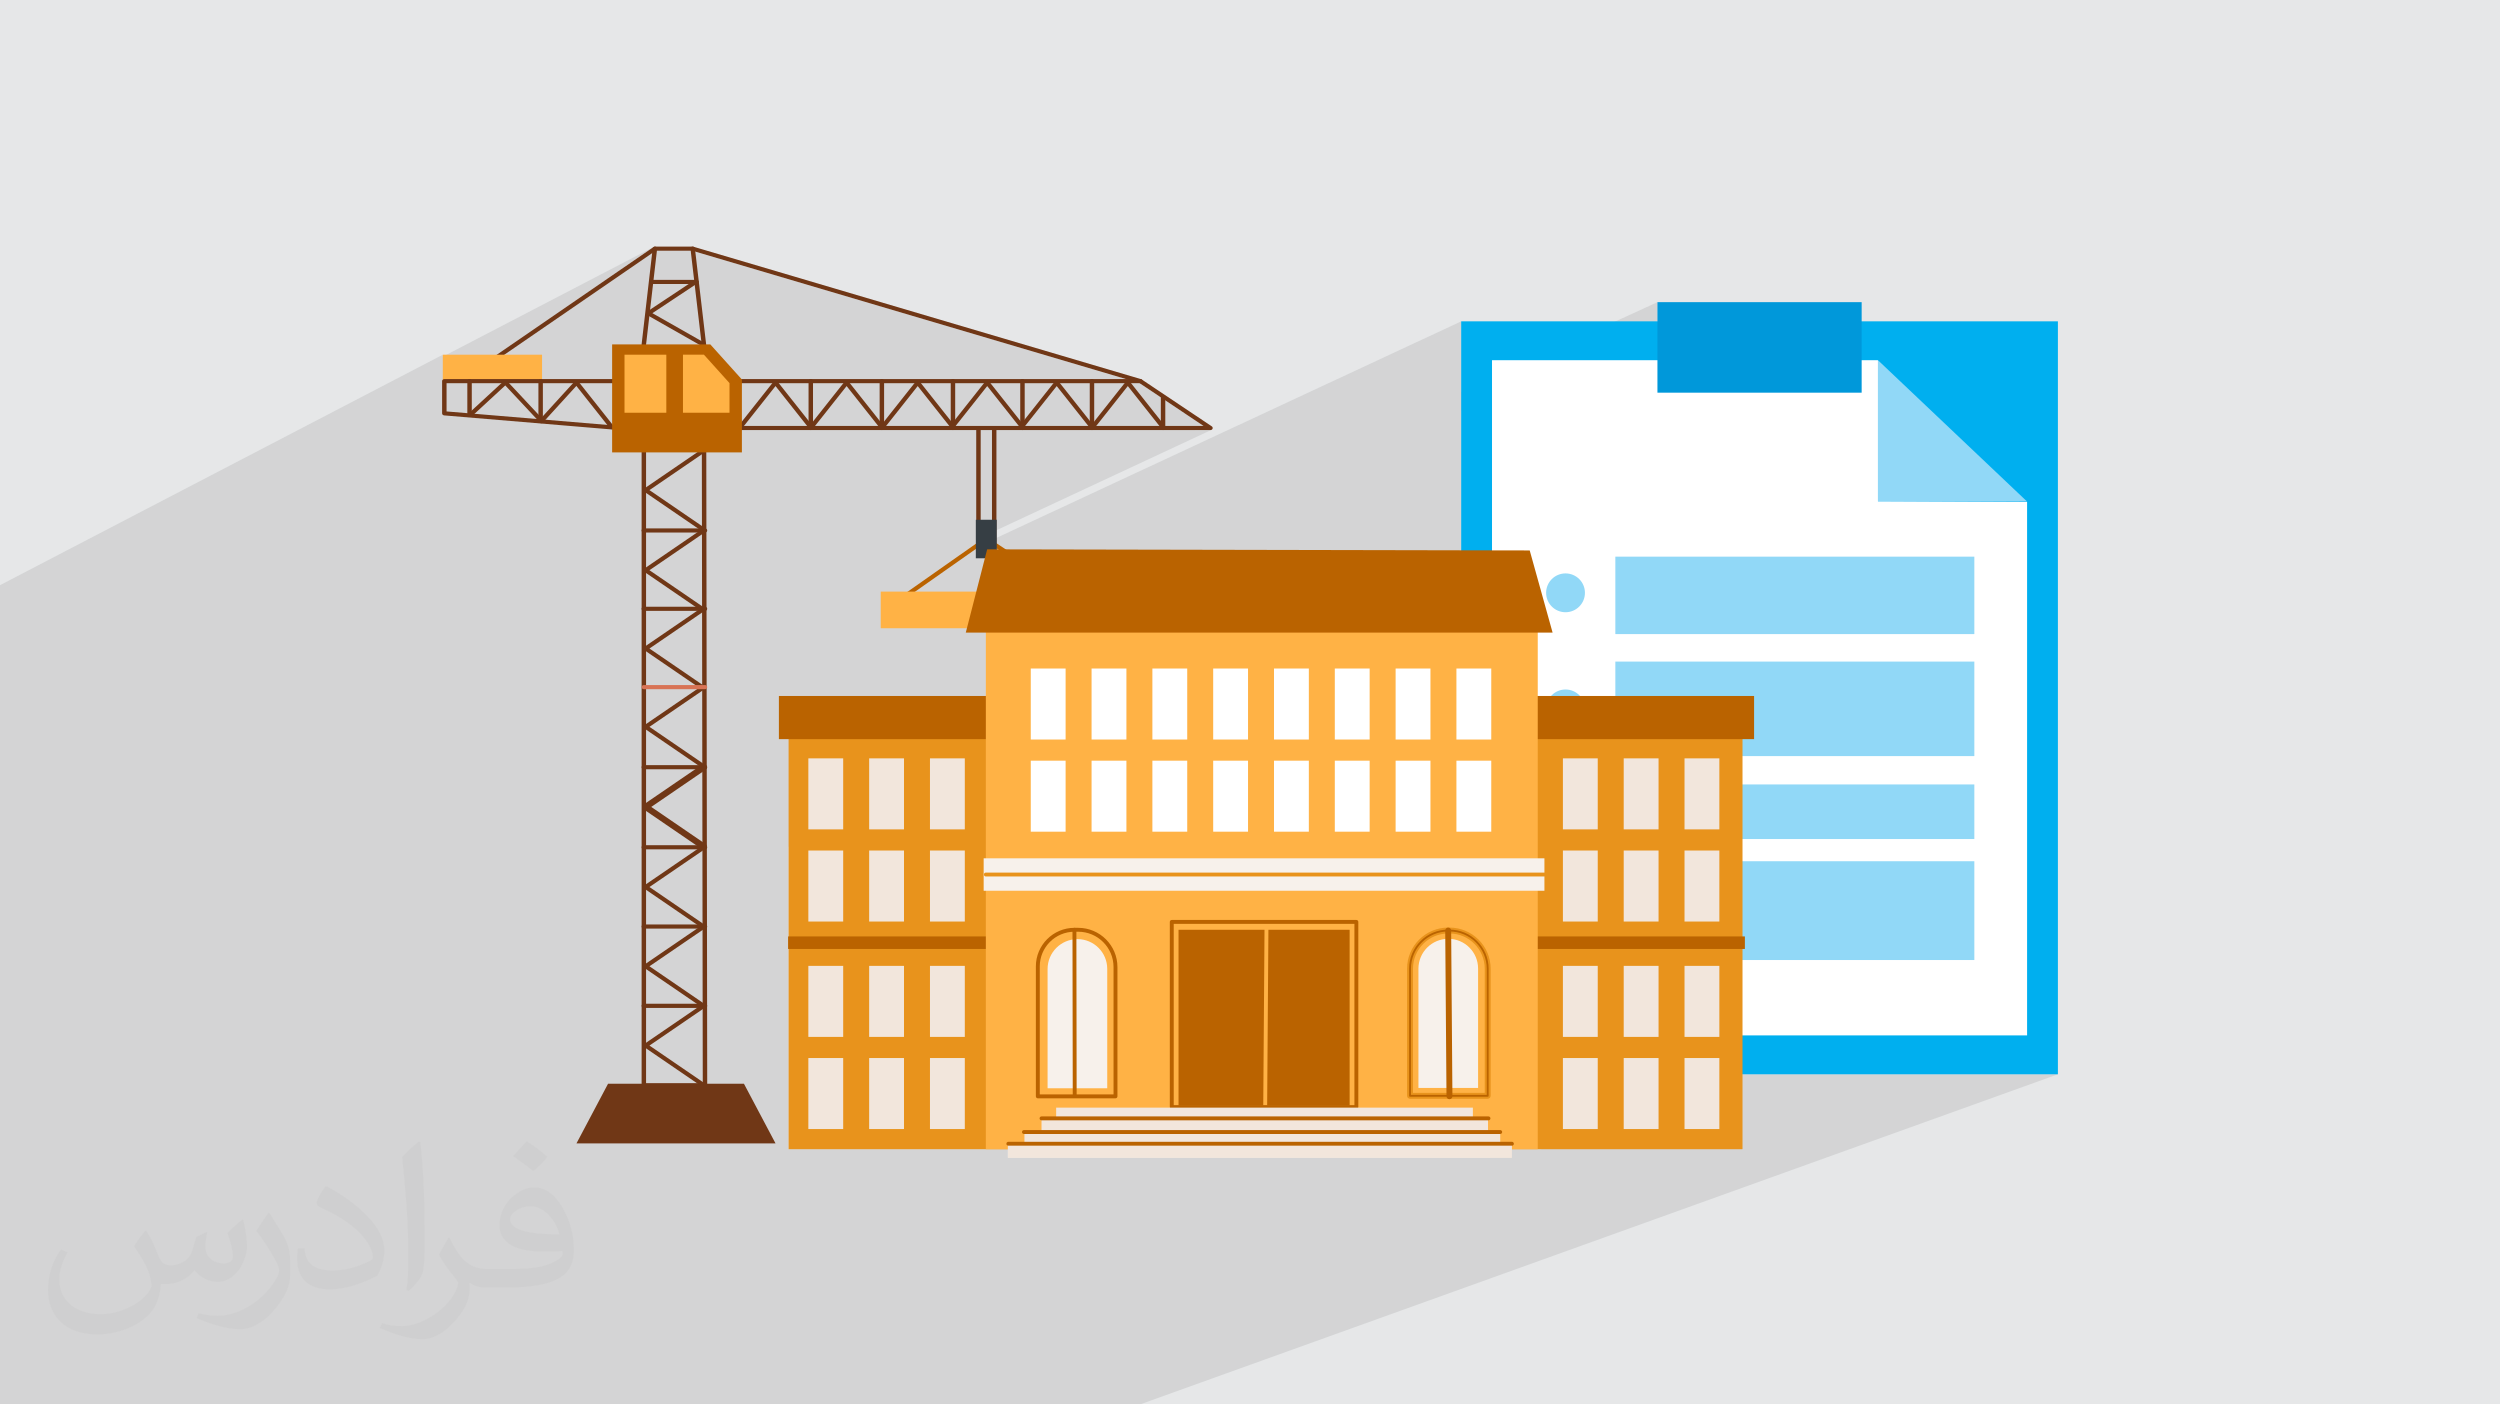 <?xml version="1.0" encoding="UTF-8"?>
<!DOCTYPE svg PUBLIC "-//W3C//DTD SVG 1.1//EN" "http://www.w3.org/Graphics/SVG/1.1/DTD/svg11.dtd">
<!-- Creator: CorelDRAW -->
<svg xmlns="http://www.w3.org/2000/svg" xml:space="preserve" width="94.192mm" height="52.917mm" version="1.1" style="shape-rendering:geometricPrecision; text-rendering:geometricPrecision; image-rendering:optimizeQuality; fill-rule:evenodd; clip-rule:evenodd"
viewBox="0 0 9419.16 5291.66"
 xmlns:xlink="http://www.w3.org/1999/xlink"
 xmlns:xodm="http://www.corel.com/coreldraw/odm/2003">
 <defs>
  <style type="text/css">
   <![CDATA[
    .str0 {stroke:#703716;stroke-width:7.62;stroke-miterlimit:10}
    .str2 {stroke:#BA6300;stroke-width:7.62;stroke-miterlimit:10}
    .str1 {stroke:#E8931C;stroke-width:7.62;stroke-miterlimit:10}
    .fil0 {fill:#E6E7E8}
    .fil5 {fill:#91D8F7;fill-rule:nonzero}
    .fil3 {fill:#00AFEF;fill-rule:nonzero}
    .fil6 {fill:#0098DA;fill-rule:nonzero}
    .fil11 {fill:#363E44;fill-rule:nonzero}
    .fil7 {fill:#703716;fill-rule:nonzero}
    .fil10 {fill:#BA6300;fill-rule:nonzero}
    .fil9 {fill:#D87355;fill-rule:nonzero}
    .fil14 {fill:#E8931C;fill-rule:nonzero}
    .fil12 {fill:#F2E6DC;fill-rule:nonzero}
    .fil13 {fill:#F7F1EB;fill-rule:nonzero}
    .fil8 {fill:#FFB245;fill-rule:nonzero}
    .fil4 {fill:white;fill-rule:nonzero}
    .fil2 {fill:#373435;fill-opacity:0.031}
    .fil1 {fill:#373435;fill-opacity:0.102}
   ]]>
  </style>
 </defs>
 <g id="Layer_x0020_1">
  <polygon class="fil0" points="-0,0 9419.16,0 9419.16,5291.66 -0,5291.66 "/>
  <polygon class="fil1" points="4294.36,5291.66 3921.05,5291.66 3218.54,5291.66 3207.29,5291.66 3198.58,5291.66 3117.22,5291.66 1436.98,5291.66 1360.1,5291.66 1283.42,5291.66 595.79,5291.66 500.26,5291.66 -0,5291.66 -0,5211.6 -0,5181.08 -0,5176.88 -0,5098.39 -0,5049.23 -0,4982.13 -0,4962.5 -0,4929.66 -0,4916.92 -0,4907.13 -0,4902.25 -0,4848.99 -0,4848.27 -0,4841.53 -0,4828.23 -0,4827.67 -0,4827.12 -0,4806.21 -0,4805.49 -0,4706.74 -0,4687.12 -0,4656.22 -0,4643.21 -0,4633.15 -0,4628.52 -0,4566.14 -0,4552.7 -0,4552.14 -0,4551.59 -0,4500.05 -0,4431.35 -0,4411.71 -0,4382.79 -0,4369.5 -0,4356.65 -0,4356.35 -0,4290.75 -0,4286.95 -0,4277.15 -0,4276.59 -0,4276.04 -0,4153.11 -0,4133.5 -0,4132.43 -0,4117.39 -0,4106.54 -0,4092.98 -0,4080.15 -0,4079.54 -0,4075.49 -0,4058.94 -0,4044.91 -0,4032.03 -0,4012.53 -0,3999.56 -0,3998.78 -0,3998.22 -0,3997.67 -0,3969.79 -0,3923.96 -0,3898.96 -0,3874.89 -0,3855.26 -0,3830.28 -0,3825.94 -0,3817.59 -0,3816.47 -0,3816.44 -0,3811.91 -0,3811.61 -0,3808.86 -0,3799.48 -0,3780.75 -0,3775.84 -0,3775.15 -0,3763.37 -0,3750.35 -0,3749.55 -0,3734.3 -0,3725.54 -0,3720.4 -0,3719.84 -0,3719.29 -0,3708.4 -0,3683.76 -0,3683.13 -0,3677.29 -0,3677.2 -0,3677.11 -0,3657.99 -0,3643.29 -0,3602.85 -0,3583.38 -0,3583.22 -0,3567.28 -0,3567.21 -0,3567.12 -0,3566.71 -0,3560.14 -0,3547.81 -0,3546.06 -0,3542.38 -0,3538.2 -0,3532.99 -0,3529.04 -0,3487.57 -0,3478.37 -0,3474.11 -0,3463.85 -0,3462.25 -0,3458 -0,3457.91 -0,3457.84 -0,3452.64 -0,3448.2 -0,3447.64 -0,3447.1 -0,3438.3 -0,3426.27 -0,3423.4 -0,3416.52 -0,3416.2 -0,3409.4 -0,3409.16 -0,3391.36 -0,3384.21 -0,3366.31 -0,3362.05 -0,3351.63 -0,3346.93 -0,3346.84 -0,3346.77 -0,3330.8 -0,3327.04 -0,3314.98 -0,3312.01 -0,3311.16 -0,3305.72 -0,3298.57 -0,3290 -0,3275.67 -0,3262.94 -0,3261.35 -0,3254.94 -0,3250.69 -0,3240.11 -0,3231.45 -0,3231.37 -0,3231.28 -0,3211.37 -0,3206.02 -0,3196.23 -0,3193.45 -0,3190.21 -0,3186.18 -0,3176.02 -0,3175.45 -0,3174.91 -0,3141.77 -0,3137.53 -0,3126.77 -0,3114.05 -0,3113.97 -0,3113.87 -0,3093.75 -0,3088.43 -0,3078.51 -0,3076.74 -0,3074.96 -0,3069.35 -0,3052.57 -0,3032.94 -0,3024.11 -0,3019.87 -0,3014.77 -0,3013.71 -0,3008.93 -0,2999.08 -0,2998.3 -0,2968.94 -0,2958.07 -0,2950.55 -0,2911.75 -0,2904.46 -0,2904.06 -0,2900.24 -0,2889.11 -0,2853.03 -0,2837.33 -0,2773.05 -0,2754.25 -0,2748.58 -0,2629.06 -0,2621.59 -0,2611.67 -0,2604.3 -0,2603.09 -0,2597.21 -0,2590.56 -0,2557.66 -0,2554.25 -0,2542.16 -0,2528.6 -0,2527.85 -0,2488.3 -0,2480.28 -0,2476.23 -0,2457.7 -0,2456.25 -0,2444.68 -0,2428.28 -0,2427.38 -0,2423.37 -0,2422.83 -0,2417.23 -0,2413.31 -0,2412.3 -0,2402.74 -0,2398.01 -0,2359.47 -0,2351.31 -0,2339.19 -0,2313.23 -0,2304.28 -0,2302.66 -0,2297.64 -0,2293.58 -0,2291.45 -0,2230.76 -0,2230.49 -0,2212.13 -0,2212.12 -0,2212.06 -0,2212.05 -0,2211.83 -0,2211.79 -0,2211.77 -0,2211.75 -0,2211.74 -0,2211.73 -0,2211.72 -0,2211.71 -0,2211.7 -0,2211.69 -0,2204.72 1668.28,1336.36 1668.28,1343.74 2463.51,930.01 2463.34,930.1 2463.34,930.11 2462.97,930.31 2462.86,930.37 2462.79,930.42 2462.7,930.47 2462.62,930.53 2462.55,930.57 2462.44,930.65 2462.24,930.78 2462.1,930.89 2460.65,931.89 2465.66,929.28 2465.66,929.29 2460.59,931.93 2460.21,932.19 2465.86,929.25 2465.86,929.26 2460.15,932.23 2341.15,1014 2457.04,953.78 2457,954.09 2474.99,944.74 2602.36,944.74 2603.71,956.26 2619.65,948.02 4242.62,1428.2 4209.91,1443.81 4236.86,1443.81 4221.9,1462.7 4261.54,1443.81 4294.01,1443.81 4373.62,1497.09 4373.62,1516.28 4390.43,1508.34 4534.53,1604.79 4501.13,1620.41 4560.58,1620.41 4561.93,1620.31 4563.21,1620.02 4564.42,1619.55 3676.56,2034.03 3676.56,2048.72 3617.27,2090.39 5505.3,1210.68 5505.3,1477.18 6244.68,1138.42 6244.68,1210.68 5505.3,1547.92 5505.3,2073.36 2971.16,3190.39 2971.16,3528.14 2969.31,3528.94 2969.31,3575.34 2971.16,3575.34 2971.16,4329.83 3714.36,4329.83 3797.24,4329.83 3797.24,4362.54 5608.67,4362.54 5696.38,4329.83 5793.73,4329.83 5805.89,4329.83 6565.18,4047.57 7753.47,4047.57 "/>
  <path class="fil2" d="M550.85 4636.82c17.98,27.25 29.64,53.44 41.02,82.55 8.46,16.94 12.95,48.16 52.65,48.16 11.63,0 28.32,-3.43 43.13,-11.63 16.66,-8.74 29.36,-21.97 35.99,-42.06l15.87 -53.44 38.63 -19.05 2.64 2.64c-5.28,20.12 -6.6,39.42 -6.6,54.51 0,44.7 38.63,61.65 69.32,61.65 17.98,0 34.14,-8.74 34.14,-25.15 0,-21.16 -8.99,-57.15 -20.65,-89.43 17.98,-17.98 35.99,-35.99 56.62,-50.55l3.17 1.6c8.99,38.1 14.02,75.67 14.02,100.81 0,24.61 -10.85,51.87 -19.84,69.6 -18.52,34.92 -51.33,62.71 -91.01,62.71 -30.15,0 -63.75,-15.09 -86.79,-43.13l-1.32 0c-21.69,27 -55.3,51.33 -109.02,51.33l-16.66 0c-2.64,35.46 -10.31,60.58 -21.97,83.08 -32,62.43 -127,106.63 -216.43,106.63 -124.36,0 -186.79,-71.7 -186.79,-167.21 0,-59 19.3,-113.77 48.95,-152.65l24.33 10.06c-18.52,35.46 -30.96,68.78 -30.96,101.6 0,89.43 72.77,132.03 156.64,132.03 77.8,0 174.09,-49.48 191.57,-106.88 -6.6,-62.71 -30.15,-92.07 -66.14,-149.22 10.85,-19.05 24.87,-38.1 42.34,-58.47l3.17 0 0 0 0 0 -0.02 -0.09zm1434.31 -336.55c26.19,16.41 51.87,35.71 76.99,57.94 -14.02,19.84 -31.5,37.85 -53.19,53.72 -25.15,-20.37 -50.27,-37.85 -75.95,-56.36 17.45,-19.58 34.67,-38.35 52.12,-55.3l0 0 0 0 0 0 0 0 0 0 0.03 0zm13.49 244.48c-42.34,0 -76.99,27.79 -76.99,48.41 0,44.2 84.66,57.94 186,57.4 -12.7,-51.87 -57.15,-105.84 -109.02,-105.84l0.01 0.03zm-95 236.55c55.04,0 103.2,-1.6 139.95,-10.85 41.02,-10.31 75.67,-30.96 75.67,-45.24 0,-3.71 0,-8.2 -1.32,-11.91 -23.01,2.11 -49.48,2.11 -72.49,2.11 -74.6,0 -131.75,-16.94 -154.25,-58.75 -5.56,-11.63 -9.52,-24.61 -9.52,-39.42 0,-40.49 17.45,-79.91 48.16,-107.16 25.65,-22.48 53.97,-36.5 82.8,-36.5 52.12,0 93.65,41.81 122.76,107.7 15.87,35.99 26.72,77.52 26.72,129.92 0,34.92 -9.52,64.29 -31.22,85.98 -40.49,39.17 -115.09,53.97 -229.39,53.97l-51.87 0 0 0 -13.49 0c-28.32,0 -48.69,-5.03 -64.82,-17.45l-2.64 0c0.79,6.6 1.32,12.95 1.32,19.05 0,25.65 -8.46,58.47 -25.65,84.66 -50.8,75.41 -105.84,108.2 -153.47,108.2 -48.16,0 -107.16,-18.52 -160.35,-42.6l9.52 -18.52c17.2,7.14 41.02,11.91 73.81,11.91 85.98,0 198.96,-82.55 212.98,-163.25 -3.17,-6.6 -8.99,-15.34 -17.2,-24.61 -25.15,-29.9 -41.02,-54.76 -55.83,-80.95 12.7,-25.15 24.33,-45.24 35.18,-63.5l4.5 -0.53c36.78,74.88 70.1,117.73 144.45,117.73l11.63 0 0 0 53.97 0 0 0 0 0 0 0 0 0 0 0 0.09 0.01zm-372.54 79.12c6.35,-34.39 6.88,-73.02 6.88,-109.02l0 -53.44c0,-99.75 -12.7,-244.73 -23.01,-339.19 17.98,-19.3 43.13,-42.06 62.97,-57.4l5.82 1.6c13.49,118.8 16.66,256.39 16.66,383.64 0,33.35 -1.32,65.89 -4.5,89.69 -1.85,30.15 -19.3,52.91 -56.62,87.83l-8.2 -3.71zm-383.38 -157.43c1.85,46.84 24.87,83.62 105.31,83.62 50.01,0 92.33,-12.95 139.17,-35.18 8.46,-3.71 12.95,-8.74 12.95,-12.95 0,-29.36 -22.48,-68.25 -60.32,-103.71 -36.78,-33.35 -85.47,-62.71 -130.96,-82.3 -15.62,-6.6 -20.65,-13.49 -20.65,-20.12 0,-13.49 17.98,-41.81 32.82,-62.18l5.03 -0.53c52.12,27.25 110.34,67.74 153.47,112.7 39.17,41.53 63.5,83.62 63.5,129.39 0,33.86 -10.31,65.61 -27,95.25 -57.15,28.83 -118.01,50.8 -178.33,50.8 -73.28,0 -123.29,-34.39 -123.29,-115.09 0,-8.74 0,-22.22 3.17,-39.7l25.15 0 0 0 0 0 0 0 0 0 0 0 -0.02 0zm-132.57 -133.1l45.52 73.56c16.66,27.25 32.28,56.9 32.28,103.71l0 59.79c0,48.41 -30.96,100.28 -80.95,151.61 -39.17,34.67 -73.81,49.48 -105.84,49.48 -47.62,0 -102.13,-14.81 -165.1,-41.81l7.14 -18.52c19.84,5.28 42.85,9.78 71.17,9.78 90.5,-0.53 183.08,-66.67 225.42,-147.37 5.03,-9.27 6.88,-17.98 6.88,-24.08 0,-9.27 -5.03,-19.58 -8.99,-28.83 -23.01,-43.38 -48.69,-83.08 -76.99,-119.86 14.81,-23.29 29.64,-45.77 45.77,-68l3.71 0.53 0 0 0 0 0 0 0 0 0 0 -0.02 0.01z"/>
  <g id="_1838235248896">
   <g>
    <polygon class="fil3" points="7753.47,4047.58 5505.3,4047.58 5505.3,1210.68 7753.47,1210.68 "/>
    <polygon class="fil4" points="7637.39,3901.1 5621.38,3901.1 5621.38,1357.16 7075.56,1357.16 7075.56,1888.23 7637.39,1891.14 "/>
    <polygon class="fil5" points="7637.39,1889.68 7075.56,1889.68 7075.56,1357.16 "/>
    <polygon class="fil5" points="7438.65,2848.72 6086.08,2848.72 6086.08,2492.63 7438.65,2492.63 "/>
    <polygon class="fil5" points="7438.65,3161.15 6086.08,3161.15 6086.08,2955.5 7438.65,2955.5 "/>
    <polygon class="fil5" points="7438.65,3617.05 6086.08,3617.05 6086.08,3244.8 7438.65,3244.8 "/>
    <path class="fil5" d="M5971.53 2670.89c0,40.4 -32.75,73.15 -73.14,73.15 -40.4,0 -73.15,-32.75 -73.15,-73.15 0,-40.4 32.75,-73.15 73.15,-73.15 40.39,0 73.14,32.75 73.14,73.15z"/>
    <polygon class="fil5" points="7438.65,2389.03 6086.08,2389.03 6086.08,2097.27 7438.65,2097.27 "/>
    <path class="fil5" d="M5971.53 2233.55c0,40.4 -32.75,73.15 -73.14,73.15 -40.4,0 -73.15,-32.75 -73.15,-73.15 0,-40.4 32.75,-73.15 73.15,-73.15 40.39,0 73.14,32.75 73.14,73.15z"/>
    <polygon class="fil6" points="7014.09,1479.46 6244.68,1479.46 6244.68,1138.42 7014.09,1138.42 "/>
   </g>
   <g>
    <path class="fil7" d="M1829.41 1383.16c-2.58,0 -5.13,-1.09 -6.77,-3.16 -2.76,-3.47 -1.97,-8.36 1.76,-10.93l638.03 -438.42c3.74,-2.58 9,-1.82 11.76,1.64 2.76,3.47 1.97,8.36 -1.76,10.92l-638.03 438.42c-1.51,1.04 -3.26,1.53 -4.99,1.53z"/>
    <path class="fil7" d="M4296.72 1443.82c-0.85,0 -1.7,-0.12 -2.55,-0.37l-1686.82 -499.07c-4.42,-1.32 -6.87,-5.71 -5.45,-9.82 1.4,-4.11 6.15,-6.39 10.55,-5.08l1686.82 499.08c4.43,1.31 6.87,5.7 5.46,9.82 -1.14,3.32 -4.45,5.44 -8.01,5.44z"/>
    <polygon class="fil8" points="1668.29,1436 2042.28,1436 2042.28,1336.36 1668.29,1336.36 "/>
    <path class="fil7" d="M1682.51 1550.15l651.81 54.67 2200.21 -0.03 -240.52 -160.97 -2611.5 0 0 106.33zm2878.08 70.27l-2227.03 0 -660.21 -55.34c-4.33,-0.37 -7.65,-3.74 -7.65,-7.79l0 -121.29c0,-4.32 3.76,-7.81 8.4,-7.81l2622.62 0c1.76,0 3.48,0.52 4.91,1.47l263.87 176.6c2.96,1.99 4.21,5.51 3.09,8.74 -1.12,3.23 -4.36,5.42 -8,5.42z"/>
    <path class="fil7" d="M2789.08 1616.9c-1.73,0 -3.48,-0.5 -4.98,-1.52 -3.74,-2.56 -4.54,-7.45 -1.78,-10.92l132.82 -167.69c3.17,-3.99 10.37,-3.99 13.54,0l132.84 167.69c2.75,3.47 1.95,8.36 -1.79,10.92 -3.74,2.55 -9.01,1.81 -11.75,-1.66l-126.07 -159.14 -126.05 159.14c-1.65,2.08 -4.2,3.18 -6.78,3.18z"/>
    <path class="fil7" d="M3322.59 1616.9c-2.58,0 -5.13,-1.1 -6.78,-3.18l-126.06 -159.14 -126.06 159.14c-2.75,3.48 -8.01,4.21 -11.75,1.66 -3.74,-2.56 -4.54,-7.45 -1.79,-10.92l132.83 -167.69c3.17,-3.99 10.37,-3.99 13.54,0l132.83 167.69c2.76,3.47 1.96,8.36 -1.78,10.92 -1.5,1.02 -3.25,1.52 -4.98,1.52z"/>
    <path class="fil7" d="M3590.43 1616.9c-2.58,0 -5.13,-1.1 -6.78,-3.18l-126.06 -159.14 -126.06 159.14c-2.74,3.48 -8,4.21 -11.75,1.66 -3.74,-2.56 -4.54,-7.45 -1.79,-10.92l132.83 -167.69c3.17,-3.99 10.37,-3.99 13.54,0l132.83 167.69c2.75,3.47 1.95,8.36 -1.79,10.92 -1.5,1.02 -3.24,1.52 -4.97,1.52z"/>
    <path class="fil7" d="M3852.32 1616.9c-2.59,0 -5.14,-1.1 -6.79,-3.18l-126.05 -159.14 -126.06 159.14c-2.75,3.48 -8.01,4.21 -11.76,1.66 -3.74,-2.56 -4.54,-7.45 -1.78,-10.92l132.83 -167.69c3.17,-3.99 10.37,-3.99 13.54,0l132.83 167.69c2.75,3.47 1.95,8.36 -1.79,10.92 -1.5,1.02 -3.24,1.52 -4.97,1.52z"/>
    <path class="fil7" d="M4114.2 1616.9c-2.58,0 -5.13,-1.1 -6.78,-3.18l-126.05 -159.14 -126.07 159.14c-2.75,3.48 -8.01,4.21 -11.75,1.66 -3.75,-2.56 -4.54,-7.45 -1.79,-10.92l132.83 -167.69c1.59,-1.99 4.1,-3.18 6.78,-3.18 2.67,0 5.19,1.19 6.77,3.18l132.83 167.69c2.75,3.47 1.95,8.36 -1.79,10.92 -1.5,1.02 -3.24,1.52 -4.98,1.52z"/>
    <path class="fil7" d="M4382.04 1616.9c-2.59,0 -5.13,-1.1 -6.78,-3.18l-126.06 -159.14 -126.06 159.14c-2.75,3.48 -8,4.21 -11.75,1.66 -3.74,-2.56 -4.54,-7.45 -1.79,-10.92l132.83 -167.69c3.17,-3.99 10.38,-3.99 13.54,0l132.83 167.69c2.75,3.47 1.95,8.36 -1.79,10.92 -1.5,1.02 -3.24,1.52 -4.97,1.52z"/>
    <path class="fil7" d="M3054.75 1620.42c-4.65,0 -8.41,-3.5 -8.41,-7.81l0 -176.61c0,-4.31 3.76,-7.81 8.41,-7.81 4.64,0 8.4,3.5 8.4,7.81l0 176.61c0,4.31 -3.76,7.81 -8.4,7.81z"/>
    <path class="fil7" d="M2304.81 1616.9c-2.59,0 -5.14,-1.1 -6.78,-3.18l-126.53 -159.73 -125.95 138.02c-3.01,3.29 -8.32,3.7 -11.85,0.91 -3.54,-2.79 -3.98,-7.72 -0.98,-11.01l132.84 -145.55c1.66,-1.83 4.09,-3.01 6.7,-2.76 2.56,0.08 4.95,1.25 6.48,3.17l132.83 167.69c2.75,3.47 1.95,8.36 -1.79,10.92 -1.5,1.02 -3.25,1.52 -4.97,1.52z"/>
    <path class="fil7" d="M2036.96 1592.76c-4.64,0 -8.41,-3.49 -8.41,-7.81l0 -148.95c0,-4.31 3.77,-7.81 8.41,-7.81 4.64,0 8.41,3.5 8.41,7.81l0 148.95c0,4.32 -3.77,7.81 -8.41,7.81z"/>
    <path class="fil7" d="M2036.96 1590.56c-2.35,0 -4.68,-0.9 -6.35,-2.68l-126.93 -135.7 -126.46 116.65c-3.3,3.04 -8.62,3.02 -11.88,-0.05 -3.28,-3.06 -3.26,-8 0.04,-11.04l132.82 -122.53c1.65,-1.52 3.91,-2.45 6.24,-2.26 2.32,0.08 4.51,1.05 6.03,2.68l132.84 142c3.04,3.25 2.67,8.19 -0.83,11.02 -1.59,1.28 -3.56,1.91 -5.52,1.91z"/>
    <path class="fil7" d="M1769.12 1569.33c-4.64,0 -8.41,-3.5 -8.41,-7.82l0 -125.51c0,-4.31 3.77,-7.81 8.41,-7.81 4.64,0 8.41,3.5 8.41,7.81l0 125.51c0,4.32 -3.77,7.82 -8.41,7.82z"/>
    <path class="fil7" d="M3322.58 1620.42c-4.64,0 -8.41,-3.5 -8.41,-7.81l0 -176.61c0,-4.31 3.77,-7.81 8.41,-7.81 4.65,0 8.41,3.5 8.41,7.81l0 176.61c0,4.31 -3.76,7.81 -8.41,7.81z"/>
    <path class="fil7" d="M3590.42 1620.42c-4.64,0 -8.41,-3.5 -8.41,-7.81l0 -176.61c0,-4.31 3.77,-7.81 8.41,-7.81 4.64,0 8.41,3.5 8.41,7.81l0 176.61c0,4.31 -3.77,7.81 -8.41,7.81z"/>
    <path class="fil7" d="M3852.31 1620.42c-4.65,0 -8.41,-3.5 -8.41,-7.81l0 -176.61c0,-4.31 3.76,-7.81 8.41,-7.81 4.64,0 8.41,3.5 8.41,7.81l0 176.61c0,4.31 -3.77,7.81 -8.41,7.81z"/>
    <path class="fil7" d="M4114.2 1620.42c-4.65,0 -8.41,-3.5 -8.41,-7.81l0 -176.61c0,-4.31 3.76,-7.81 8.41,-7.81 4.64,0 8.4,3.5 8.4,7.81l0 176.61c0,4.31 -3.76,7.81 -8.4,7.81z"/>
    <path class="fil7" d="M4382.03 1620.42c-4.65,0 -8.41,-3.5 -8.41,-7.81l0 -115.77c0,-4.32 3.76,-7.81 8.41,-7.81 4.65,0 8.41,3.49 8.41,7.81l0 115.77c0,4.31 -3.76,7.81 -8.41,7.81z"/>
    <path class="fil7" d="M2434.17 4081.11l213.59 0 -4.07 -2783.16 -41.33 -353.21 -127.37 0 -40.82 353.2 0 2783.17zm222.01 15.63l-230.41 0c-4.65,0 -8.41,-3.5 -8.41,-7.82l0 -2791.4c0,-0.28 0.01,-0.56 0.05,-0.83l41.67 -360.59c0.45,-3.98 4.06,-6.98 8.35,-6.98l142.47 0c4.29,0 7.9,3 8.36,6.96l42.19 360.59c0.04,0.29 0.05,0.56 0.05,0.84l4.08 2791.4c0,2.07 -0.88,4.06 -2.46,5.54 -1.57,1.46 -3.71,2.29 -5.94,2.29z"/>
    <path class="fil7" d="M2651.56 3499.4c-1.72,0 -3.47,-0.5 -4.97,-1.52l-218.77 -149.66c-2.15,-1.47 -3.42,-3.8 -3.42,-6.29 0,-2.49 1.27,-4.82 3.42,-6.29l218.77 -149.65c3.73,-2.55 9,-1.82 11.75,1.66 2.76,3.47 1.96,8.36 -1.78,10.93l-209.57 143.35 209.57 143.36c3.74,2.57 4.54,7.45 1.78,10.92 -1.64,2.09 -4.19,3.19 -6.78,3.19z"/>
    <path class="fil7 str0" d="M2651.56 3197.65c-1.72,0 -3.47,-0.5 -4.97,-1.52l-218.77 -149.65c-2.15,-1.47 -3.42,-3.81 -3.42,-6.29 0,-2.49 1.27,-4.82 3.42,-6.3l218.77 -149.65c3.73,-2.54 9,-1.81 11.75,1.67 2.76,3.47 1.96,8.36 -1.78,10.92l-209.57 143.36 209.57 143.35c3.74,2.56 4.54,7.45 1.78,10.93 -1.64,2.08 -4.19,3.18 -6.78,3.18z"/>
    <path class="fil7" d="M2651.56 2895.9c-1.72,0 -3.47,-0.5 -4.97,-1.52l-218.77 -149.65c-2.15,-1.47 -3.42,-3.81 -3.42,-6.29 0,-2.49 1.27,-4.83 3.42,-6.3l218.77 -149.65c3.73,-2.54 9,-1.81 11.75,1.67 2.76,3.47 1.96,8.36 -1.78,10.92l-209.57 143.36 209.57 143.35c3.74,2.56 4.54,7.45 1.78,10.92 -1.64,2.09 -4.19,3.19 -6.78,3.19z"/>
    <path class="fil7" d="M2651.56 2600.85c-1.72,0 -3.47,-0.5 -4.97,-1.52l-218.77 -149.65c-2.15,-1.47 -3.42,-3.8 -3.42,-6.29 0,-2.49 1.27,-4.82 3.42,-6.29l218.77 -149.65c3.73,-2.55 9,-1.82 11.75,1.66 2.76,3.47 1.96,8.36 -1.78,10.93l-209.57 143.35 209.57 143.35c3.74,2.57 4.54,7.46 1.78,10.93 -1.64,2.08 -4.19,3.18 -6.78,3.18z"/>
    <path class="fil7" d="M2651.56 2305.8c-1.72,0 -3.47,-0.49 -4.97,-1.51l-218.77 -149.65c-2.15,-1.47 -3.42,-3.81 -3.42,-6.29 0,-2.49 1.27,-4.83 3.42,-6.3l218.77 -149.65c3.73,-2.54 9,-1.81 11.75,1.67 2.76,3.47 1.96,8.36 -1.78,10.92l-209.57 143.36 209.57 143.35c3.74,2.56 4.54,7.45 1.78,10.92 -1.64,2.09 -4.19,3.18 -6.78,3.18z"/>
    <path class="fil7" d="M2651.56 2004.05c-1.72,0 -3.47,-0.49 -4.97,-1.52l-218.77 -149.64c-2.15,-1.47 -3.42,-3.81 -3.42,-6.3 0,-2.48 1.27,-4.82 3.42,-6.29l218.77 -149.65c3.73,-2.54 9,-1.81 11.75,1.67 2.76,3.47 1.96,8.36 -1.78,10.92l-209.57 143.35 209.57 143.36c3.74,2.56 4.54,7.45 1.78,10.92 -1.64,2.09 -4.19,3.18 -6.78,3.18z"/>
    <path class="fil7" d="M2656.16 3200.1l-230.41 0c-4.64,0 -8.4,-3.5 -8.4,-7.82 0,-4.32 3.76,-7.81 8.4,-7.81l230.41 0c4.65,0 8.41,3.49 8.41,7.81 0,4.32 -3.76,7.82 -8.41,7.82z"/>
    <path class="fil7" d="M2651.56 3798.07c-1.72,0 -3.47,-0.5 -4.97,-1.52l-218.77 -149.65c-2.15,-1.47 -3.42,-3.81 -3.42,-6.29 0,-2.49 1.27,-4.82 3.42,-6.3l218.77 -149.65c3.73,-2.54 9,-1.8 11.75,1.67 2.76,3.47 1.96,8.36 -1.78,10.93l-209.57 143.35 209.57 143.35c3.74,2.56 4.54,7.45 1.78,10.93 -1.64,2.08 -4.19,3.18 -6.78,3.18z"/>
    <path class="fil7" d="M2656.16 3498.77l-230.41 0c-4.64,0 -8.4,-3.49 -8.4,-7.81 0,-4.32 3.76,-7.81 8.4,-7.81l230.41 0c4.65,0 8.41,3.49 8.41,7.81 0,4.32 -3.76,7.81 -8.41,7.81z"/>
    <path class="fil7" d="M2651.56 4096.74c-1.72,0 -3.47,-0.5 -4.97,-1.52l-218.77 -149.65c-2.15,-1.47 -3.42,-3.81 -3.42,-6.29 0,-2.49 1.27,-4.82 3.42,-6.3l218.77 -149.65c3.73,-2.54 9,-1.81 11.75,1.67 2.76,3.47 1.96,8.36 -1.78,10.92l-209.57 143.36 209.57 143.35c3.74,2.56 4.54,7.45 1.78,10.92 -1.64,2.09 -4.19,3.19 -6.78,3.19z"/>
    <path class="fil7" d="M2656.16 3797.44l-230.41 0c-4.64,0 -8.4,-3.49 -8.4,-7.81 0,-4.32 3.76,-7.81 8.4,-7.81l230.41 0c4.65,0 8.41,3.49 8.41,7.81 0,4.32 -3.76,7.81 -8.41,7.81z"/>
    <path class="fil7" d="M2656.16 2898.35l-230.41 0c-4.64,0 -8.4,-3.49 -8.4,-7.81 0,-4.32 3.76,-7.81 8.4,-7.81l230.41 0c4.65,0 8.41,3.49 8.41,7.81 0,4.32 -3.76,7.81 -8.41,7.81z"/>
    <path class="fil9" d="M2656.16 2596.6l-230.41 0c-4.64,0 -8.4,-3.49 -8.4,-7.81 0,-4.32 3.76,-7.81 8.4,-7.81l230.41 0c4.65,0 8.41,3.49 8.41,7.81 0,4.32 -3.76,7.81 -8.41,7.81z"/>
    <path class="fil7" d="M2656.16 2301.56l-230.41 0c-4.64,0 -8.4,-3.5 -8.4,-7.82 0,-4.32 3.76,-7.81 8.4,-7.81l230.41 0c4.65,0 8.41,3.49 8.41,7.81 0,4.32 -3.76,7.82 -8.41,7.82z"/>
    <path class="fil7" d="M2656.16 2006.51l-230.41 0c-4.64,0 -8.4,-3.49 -8.4,-7.81 0,-4.32 3.76,-7.82 8.4,-7.82l230.41 0c4.65,0 8.41,3.5 8.41,7.82 0,4.32 -3.76,7.81 -8.41,7.81z"/>
    <path class="fil7" d="M2650.81 1306.51c-1.49,0 -3.01,-0.37 -4.38,-1.16l-208.02 -118.27c-2.4,-1.36 -3.91,-3.76 -4.01,-6.38 -0.1,-2.62 1.22,-5.11 3.51,-6.63l178.27 -118.28c3.77,-2.51 9.03,-1.7 11.73,1.82 2.7,3.51 1.82,8.39 -1.96,10.89l-167.93 111.42 197.19 112.11c3.96,2.25 5.21,7.06 2.78,10.74 -1.58,2.41 -4.35,3.74 -7.18,3.74z"/>
    <path class="fil7" d="M2624.43 1069.96l-168.95 0c-4.64,0 -8.4,-3.49 -8.4,-7.81 0,-4.32 3.76,-7.81 8.4,-7.81l168.95 0c4.64,0 8.4,3.49 8.4,7.81 0,4.32 -3.76,7.81 -8.4,7.81z"/>
    <polygon class="fil10" points="2306.29,1704.51 2795.2,1704.51 2795.2,1429.82 2676.16,1297.52 2306.29,1297.52 "/>
    <polygon class="fil8" points="2573.18,1555.05 2748.54,1555.05 2748.54,1443.41 2652.22,1336.36 2573.18,1336.36 "/>
    <polygon class="fil8" points="2352.96,1555.05 2510.46,1555.05 2510.46,1336.36 2352.96,1336.36 "/>
    <polygon class="fil7" points="2171.97,4307.89 2921.91,4307.89 2802.87,4083.07 2291.01,4083.07 "/>
    <path class="fil7" d="M3686.48 2089.94c-4.64,0 -8.4,-3.49 -8.4,-7.81l0 -463.85c0,-4.32 3.76,-7.81 8.4,-7.81 4.65,0 8.41,3.49 8.41,7.81l0 463.85c0,4.32 -3.76,7.81 -8.41,7.81z"/>
    <path class="fil7" d="M3745.82 2089.94c-4.65,0 -8.41,-3.49 -8.41,-7.81l0 -463.85c0,-4.32 3.76,-7.81 8.41,-7.81 4.64,0 8.41,3.49 8.41,7.81l0 463.85c0,4.32 -3.77,7.81 -8.41,7.81z"/>
    <path class="fil10" d="M4084.91 2283.12c-1.69,0 -3.39,-0.48 -4.87,-1.45l-363.95 -241.15 -342.87 241.02c-3.71,2.58 -8.98,1.91 -11.77,-1.52 -2.81,-3.44 -2.07,-8.35 1.63,-10.95l347.8 -244.47c2.94,-2.05 6.96,-2.11 9.95,-0.13l368.97 244.47c3.78,2.51 4.66,7.39 1.97,10.89 -1.65,2.15 -4.23,3.29 -6.86,3.29z"/>
    <polygon class="fil11" points="3676.57,1958.23 3755.33,1958.23 3755.33,2103.44 3676.57,2103.44 "/>
    <polygon class="fil8" points="4113.64,2367.03 3318.26,2367.03 3318.26,2228.95 4113.64,2228.95 "/>
   </g>
   <g>
    <path class="fil12" d="M6227.58 2944.04c0,55.86 -45.28,101.14 -101.14,101.14 -55.85,0 -101.13,-45.28 -101.13,-101.14 0,-55.85 45.28,-101.13 101.13,-101.13 55.86,0 101.14,45.28 101.14,101.13z"/>
    <path class="fil13" d="M6227.58 3386.49c0,55.85 -45.28,101.13 -101.14,101.13 -55.85,0 -101.13,-45.28 -101.13,-101.13 0,-55.85 45.28,-101.13 101.13,-101.13 55.86,0 101.14,45.28 101.14,101.13z"/>
    <polygon class="fil12" points="6535.03,4325.62 2990.7,4325.62 2990.7,3575.35 6535.03,3575.35 "/>
    <polygon class="fil14" points="6565.18,4329.84 2971.17,4329.84 2971.17,2697.49 6565.18,2697.49 "/>
    <polygon class="fil10" points="6574.12,3575.35 2969.31,3575.35 2969.31,3528.14 6574.12,3528.14 "/>
    <polygon class="fil10" points="6608.82,2784.83 2934.6,2784.83 2934.6,2622.19 6608.82,2622.19 "/>
    <polygon class="fil8" points="5793.73,4329.84 3714.35,4329.84 3714.35,2353.32 5793.73,2353.32 "/>
    <polygon class="fil13" points="5818.88,3356.06 3706.09,3356.06 3706.09,3233.83 5818.88,3233.83 "/>
    <polygon class="fil4" points="4014.86,2786.3 3883.6,2786.3 3883.6,2518.75 4014.86,2518.75 "/>
    <polygon class="fil4" points="4014.86,3133.52 3883.6,3133.52 3883.6,2865.97 4014.86,2865.97 "/>
    <polygon class="fil4" points="4243.96,2786.3 4112.69,2786.3 4112.69,2518.75 4243.96,2518.75 "/>
    <polygon class="fil4" points="4243.96,3133.52 4112.69,3133.52 4112.69,2865.97 4243.96,2865.97 "/>
    <polygon class="fil4" points="4473.06,2786.3 4341.8,2786.3 4341.8,2518.75 4473.06,2518.75 "/>
    <polygon class="fil4" points="4473.06,3133.52 4341.8,3133.52 4341.8,2865.97 4473.06,2865.97 "/>
    <polygon class="fil4" points="4702.16,2786.3 4570.9,2786.3 4570.9,2518.75 4702.16,2518.75 "/>
    <polygon class="fil4" points="4702.16,3133.52 4570.9,3133.52 4570.9,2865.97 4702.16,2865.97 "/>
    <polygon class="fil4" points="4931.26,2786.3 4800,2786.3 4800,2518.75 4931.26,2518.75 "/>
    <polygon class="fil4" points="4931.26,3133.52 4800,3133.52 4800,2865.97 4931.26,2865.97 "/>
    <polygon class="fil4" points="5160.37,2786.3 5029.11,2786.3 5029.11,2518.75 5160.37,2518.75 "/>
    <polygon class="fil4" points="5160.37,3133.52 5029.11,3133.52 5029.11,2865.97 5160.37,2865.97 "/>
    <polygon class="fil4" points="5389.47,2786.3 5258.21,2786.3 5258.21,2518.75 5389.47,2518.75 "/>
    <polygon class="fil4" points="5389.47,3133.52 5258.21,3133.52 5258.21,2865.97 5389.47,2865.97 "/>
    <polygon class="fil4" points="5618.58,2786.3 5487.31,2786.3 5487.31,2518.75 5618.58,2518.75 "/>
    <polygon class="fil4" points="5618.58,3133.52 5487.31,3133.52 5487.31,2865.97 5618.58,2865.97 "/>
    <path class="fil14" d="M5818.88 3302.3l-2104.53 0c-4.06,0 -7.36,-3.29 -7.36,-7.35 0,-4.07 3.3,-7.36 7.36,-7.36l2104.53 0c4.07,0 7.36,3.29 7.36,7.36 0,4.06 -3.29,7.35 -7.36,7.35z"/>
    <polygon class="fil12" points="3176.85,3124.81 3045.59,3124.81 3045.59,2857.25 3176.85,2857.25 "/>
    <polygon class="fil12" points="3176.85,3472.02 3045.59,3472.02 3045.59,3204.47 3176.85,3204.47 "/>
    <polygon class="fil12" points="3405.96,3124.81 3274.7,3124.81 3274.7,2857.25 3405.96,2857.25 "/>
    <polygon class="fil12" points="3405.96,3472.02 3274.7,3472.02 3274.7,3204.47 3405.96,3204.47 "/>
    <polygon class="fil12" points="3635.06,3124.81 3503.8,3124.81 3503.8,2857.25 3635.06,2857.25 "/>
    <polygon class="fil12" points="3635.06,3472.02 3503.8,3472.02 3503.8,3204.47 3635.06,3204.47 "/>
    <polygon class="fil12" points="3176.85,3906.65 3045.59,3906.65 3045.59,3639.09 3176.85,3639.09 "/>
    <polygon class="fil12" points="3176.85,4253.87 3045.59,4253.87 3045.59,3986.31 3176.85,3986.31 "/>
    <polygon class="fil12" points="3405.96,3906.65 3274.7,3906.65 3274.7,3639.09 3405.96,3639.09 "/>
    <polygon class="fil12" points="3405.96,4253.87 3274.7,4253.87 3274.7,3986.31 3405.96,3986.31 "/>
    <polygon class="fil12" points="3635.06,3906.65 3503.8,3906.65 3503.8,3639.09 3635.06,3639.09 "/>
    <polygon class="fil12" points="3635.06,4253.87 3503.8,4253.87 3503.8,3986.31 3635.06,3986.31 "/>
    <polygon class="fil12" points="6019.76,3124.81 5888.5,3124.81 5888.5,2857.25 6019.76,2857.25 "/>
    <polygon class="fil12" points="6019.76,3472.02 5888.5,3472.02 5888.5,3204.47 6019.76,3204.47 "/>
    <polygon class="fil12" points="6248.86,3124.81 6117.6,3124.81 6117.6,2857.25 6248.86,2857.25 "/>
    <polygon class="fil12" points="6248.86,3472.02 6117.6,3472.02 6117.6,3204.47 6248.86,3204.47 "/>
    <polygon class="fil12" points="6477.96,3124.81 6346.7,3124.81 6346.7,2857.25 6477.96,2857.25 "/>
    <polygon class="fil12" points="6477.96,3472.02 6346.7,3472.02 6346.7,3204.47 6477.96,3204.47 "/>
    <polygon class="fil12" points="6019.76,3906.65 5888.5,3906.65 5888.5,3639.09 6019.76,3639.09 "/>
    <polygon class="fil12" points="6019.76,4253.87 5888.5,4253.87 5888.5,3986.31 6019.76,3986.31 "/>
    <polygon class="fil12" points="6248.86,3906.65 6117.6,3906.65 6117.6,3639.09 6248.86,3639.09 "/>
    <polygon class="fil12" points="6248.86,4253.87 6117.6,4253.87 6117.6,3986.31 6248.86,3986.31 "/>
    <polygon class="fil12" points="6477.96,3906.65 6346.7,3906.65 6346.7,3639.09 6477.96,3639.09 "/>
    <polygon class="fil12" points="6477.96,4253.87 6346.7,4253.87 6346.7,3986.31 6477.96,3986.31 "/>
    <polygon class="fil10" points="5849.68,2383.48 3638.74,2383.48 3719.32,2069.65 5763.45,2073.89 "/>
    <polygon class="fil10" points="5084.95,4165.84 4440.33,4165.84 4440.33,3503.08 5084.95,3503.08 "/>
    <path class="fil8" d="M4766.83 4176.27l-0.05 0c-4.06,-0.03 -7.33,-3.35 -7.3,-7.41l4.79 -668.6c0.03,-4.04 3.32,-7.3 7.36,-7.3l0.05 0c4.06,0.02 7.33,3.34 7.3,7.4l-4.8 668.6c-0.03,4.05 -3.31,7.31 -7.35,7.31z"/>
    <path class="fil10" d="M4422.19 4163.68l680.8 0 0 -682.93 -680.8 0 0 682.93zm688.15 14.7l-695.51 0c-4.06,0 -7.35,-3.28 -7.35,-7.35l0 -697.64c0,-4.06 3.29,-7.35 7.35,-7.35l695.51 0c4.07,0 7.36,3.29 7.36,7.35l0 697.64c0,4.07 -3.29,7.35 -7.36,7.35z"/>
    <polygon class="fil12" points="5549.3,4224.66 3979.24,4224.66 3979.24,4173.18 5549.3,4173.18 "/>
    <polygon class="fil12" points="5606.3,4268.79 3924.09,4268.79 3924.09,4217.31 5606.3,4217.31 "/>
    <polygon class="fil12" points="5652.26,4316.58 3859.74,4316.58 3859.74,4265.1 5652.26,4265.1 "/>
    <polygon class="fil12" points="5696.38,4362.55 3797.23,4362.55 3797.23,4311.07 5696.38,4311.07 "/>
    <path class="fil10" d="M5608.14 4220.99l-1684.05 0c-4.06,0 -7.35,-3.29 -7.35,-7.35 0,-4.07 3.29,-7.36 7.35,-7.36l1684.05 0c4.06,0 7.35,3.29 7.35,7.36 0,4.06 -3.29,7.35 -7.35,7.35z"/>
    <path class="fil10" d="M5652.26 4272.47l-1794.36 0c-4.06,0 -7.35,-3.29 -7.35,-7.35 0,-4.07 3.29,-7.36 7.35,-7.36l1794.36 0c4.06,0 7.35,3.29 7.35,7.36 0,4.06 -3.29,7.35 -7.35,7.35z"/>
    <path class="fil10" d="M5696.38 4316.59l-1897.31 0c-4.06,0 -7.35,-3.28 -7.35,-7.35 0,-4.07 3.29,-7.35 7.35,-7.35l1897.31 0c4.07,0 7.35,3.28 7.35,7.35 0,4.07 -3.28,7.35 -7.35,7.35z"/>
    <path class="fil13" d="M5568.92 4098.88l-224.74 0 0 -449.15c0,-62.22 50.43,-112.65 112.64,-112.65 61.91,0 112.1,50.19 112.1,112.11l0 449.69z"/>
    <path class="fil10 str1" d="M5319.85 4121.27l277.92 0 0 -471.35c0,-75.34 -61.29,-136.63 -136.63,-136.63l-4.86 0c-75.23,0 -136.43,61.2 -136.43,136.43l0 471.55zm285.28 14.71l-292.63 0c-4.07,0 -7.36,-3.29 -7.36,-7.36l0 -478.9c0,-83.34 67.81,-151.14 151.14,-151.14l4.86 0c83.44,0 151.34,67.89 151.34,151.34l0 478.7c0,4.07 -3.29,7.36 -7.35,7.36z"/>
    <path class="fil10 str2" d="M5461.06 4137.65c-4.04,0 -7.33,-3.25 -7.36,-7.29l-4.77 -624.37c-0.03,-4.06 3.24,-7.38 7.29,-7.41l0.06 0c4.04,0 7.33,3.25 7.36,7.3l4.77 624.36c0.03,4.07 -3.24,7.38 -7.3,7.41l-0.05 0z"/>
    <path class="fil10" d="M3917.52 4123.39l277.92 0 0 -479.89c0,-73.37 -59.7,-133.06 -133.06,-133.06l-14.27 0c-72.01,0 -130.59,58.59 -130.59,130.59l0 482.36zm285.27 14.71l-292.62 0c-4.07,0 -7.36,-3.29 -7.36,-7.36l0 -489.71c0,-80.12 65.18,-145.3 145.3,-145.3l14.27 0c81.48,0 147.76,66.28 147.76,147.77l0 487.24c0,4.07 -3.28,7.36 -7.35,7.36z"/>
    <path class="fil13" d="M4171.67 4100.1l-224.74 0 0 -449.15c0,-62.21 50.43,-112.65 112.64,-112.65l0 0c61.91,0 112.1,50.19 112.1,112.11l0 449.69z"/>
    <path class="fil10" d="M4049.11 4132.75c-4.06,0 -7.35,-3.28 -7.36,-7.34l-1 -622.31c-0.01,-4.07 3.28,-7.37 7.34,-7.37l0.02 0c4.06,0 7.34,3.28 7.35,7.34l1 622.31c0.01,4.06 -3.28,7.36 -7.34,7.37l-0.01 0z"/>
   </g>
  </g>
 </g>
</svg>
